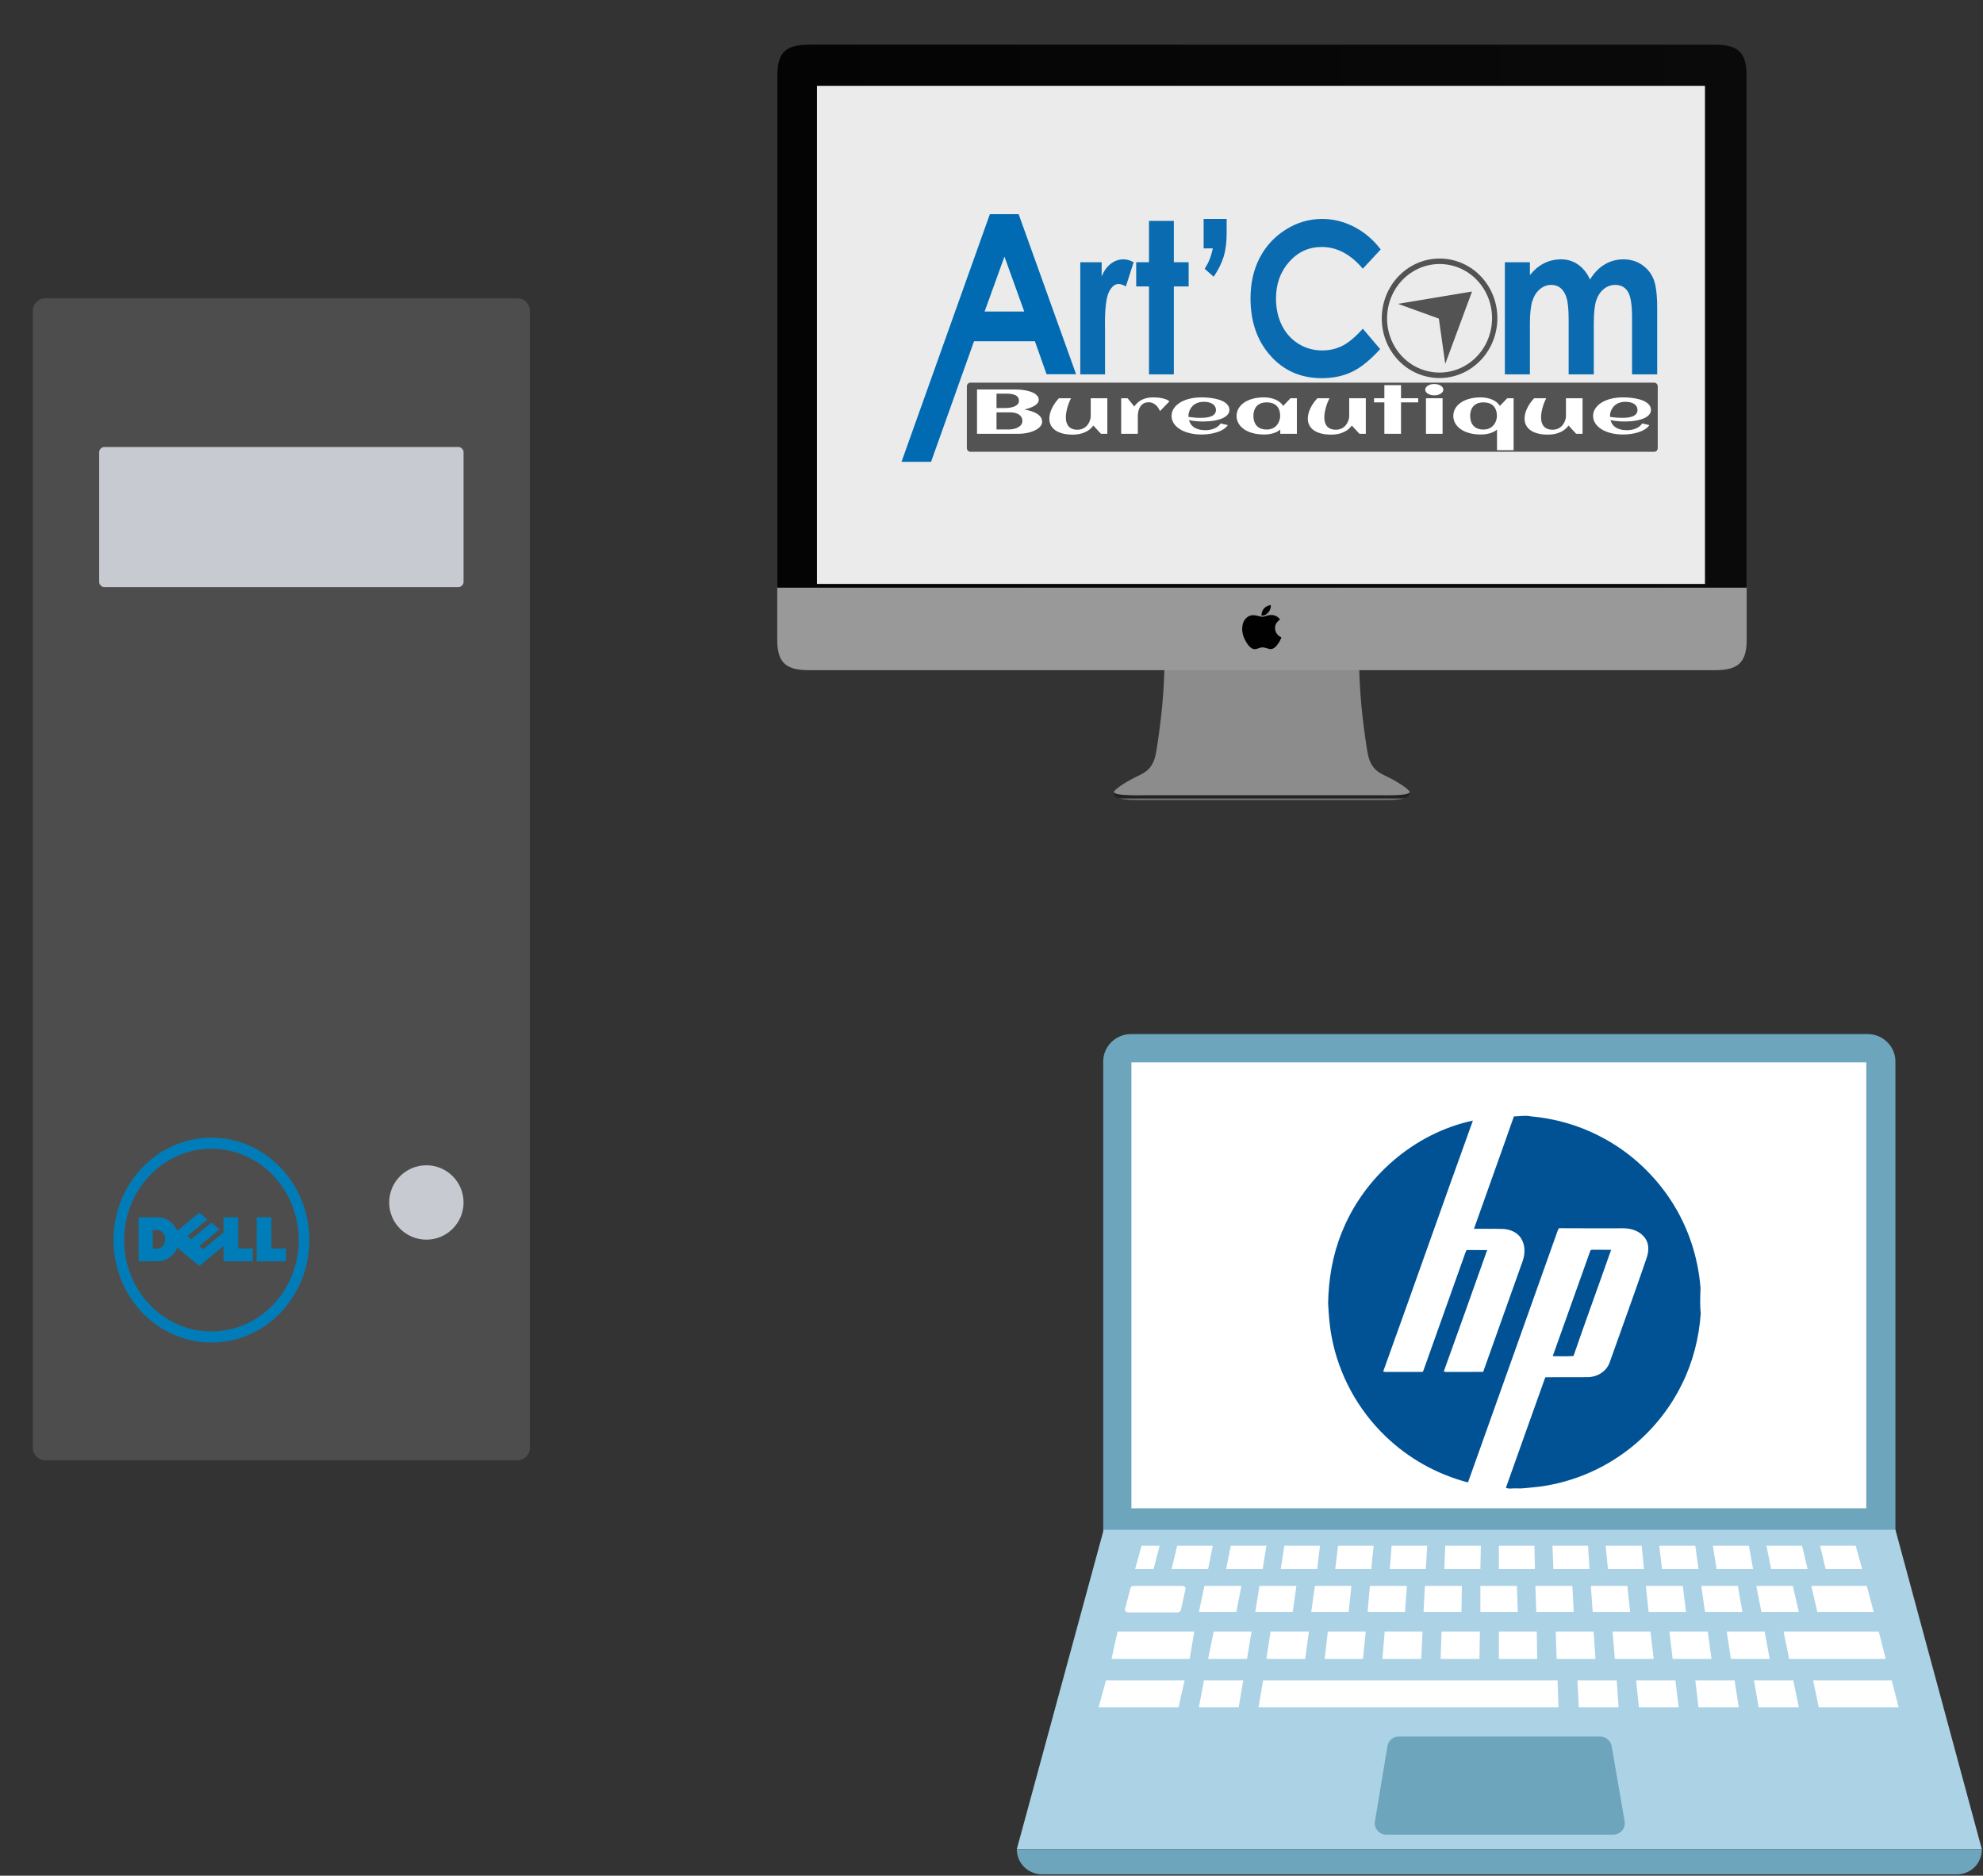 <?xml version="1.0" encoding="UTF-8" standalone="no"?><!DOCTYPE svg PUBLIC "-//W3C//DTD SVG 1.1//EN" "http://www.w3.org/Graphics/SVG/1.1/DTD/svg11.dtd"><svg width="100%" height="100%" viewBox="0 0 240 227" version="1.1" xmlns="http://www.w3.org/2000/svg" xmlns:xlink="http://www.w3.org/1999/xlink" xml:space="preserve" xmlns:serif="http://www.serif.com/" style="fill-rule:evenodd;clip-rule:evenodd;stroke-linejoin:round;stroke-miterlimit:2;"><rect x="0" y="0" width="240" height="227" fill="#333333" stroke="none"/><g><path d="M133.521,195.245l95.88,0l-0,-66.782c-0,-1.823 -1.51,-3.315 -3.356,-3.315l-89.167,0c-1.846,0 -3.357,1.492 -3.357,3.315l-0,66.782Z" style="fill:#6ca5bc;fill-rule:nonzero;"/></g><rect x="136.933" y="128.573" width="88.943" height="53.968" style="fill:#fff;"/><path d="M229.401,185.137l-95.824,0l-10.516,38.667l116.8,0l-10.46,-38.667Z" style="fill:#acd2e5;fill-rule:nonzero;"/><path d="M137.213,191.932l5.874,-0c0.224,-0 0.448,0.165 0.392,0.387l-0.56,2.54c-0.055,0.166 -0.224,0.277 -0.391,0.277l-5.986,-0c-0.223,-0 -0.447,-0.221 -0.391,-0.387l0.671,-2.541c-0,-0.166 0.168,-0.276 0.391,-0.276Z" style="fill:#fff;fill-rule:nonzero;"/><path d="M145.772,191.932l4.476,-0l-0.615,3.148l-4.532,0l0.671,-3.148Z" style="fill:#fff;fill-rule:nonzero;"/><path d="M152.429,191.932l4.475,-0l-0.447,3.148l-4.531,0l0.503,-3.148Z" style="fill:#fff;fill-rule:nonzero;"/><path d="M159.142,191.932l4.419,-0l-0.335,3.148l-4.532,0l0.448,-3.148Z" style="fill:#fff;fill-rule:nonzero;"/><path d="M165.799,191.932l4.475,-0l-0.224,3.148l-4.531,0l0.28,-3.148Z" style="fill:#fff;fill-rule:nonzero;"/><path d="M172.455,191.932l4.475,-0l-0.056,3.148l-4.586,0l0.167,-3.148Z" style="fill:#fff;fill-rule:nonzero;"/><path d="M225.933,191.932l-6.712,-0l0.726,3.148l6.825,0l-0.839,-3.148Z" style="fill:#fff;fill-rule:nonzero;"/><path d="M216.983,191.932l-4.419,-0l0.615,3.148l4.531,0l-0.727,-3.148Z" style="fill:#fff;fill-rule:nonzero;"/><path d="M210.326,191.932l-4.419,-0l0.447,3.148l4.532,0l-0.56,-3.148Z" style="fill:#fff;fill-rule:nonzero;"/><path d="M203.669,191.932l-4.475,-0l0.335,3.148l4.532,0l-0.392,-3.148Z" style="fill:#fff;fill-rule:nonzero;"/><path d="M196.956,191.932l-4.418,-0l0.223,3.148l4.531,0l-0.336,-3.148Z" style="fill:#fff;fill-rule:nonzero;"/><path d="M190.3,191.932l-4.475,-0l0.112,3.148l4.531,0l-0.168,-3.148Z" style="fill:#fff;fill-rule:nonzero;"/><path d="M179.168,191.932l4.419,-0l0.112,3.148l-4.531,0l-0,-3.148Z" style="fill:#fff;fill-rule:nonzero;"/><path d="M135.256,197.456l9.285,-0.001l-0.558,3.315l-9.455,-0l0.728,-3.315Z" style="fill:#fff;fill-rule:nonzero;"/><path d="M227.387,197.456l-11.523,-0.001l0.672,3.315l11.691,-0l-0.84,-3.315Z" style="fill:#fff;fill-rule:nonzero;"/><path d="M213.571,197.456l-4.587,-0.001l0.503,3.315l4.699,-0l-0.615,-3.315Z" style="fill:#fff;fill-rule:nonzero;"/><path d="M206.69,197.456l-4.643,-0.001l0.392,3.315l4.698,-0l-0.447,-3.315Z" style="fill:#fff;fill-rule:nonzero;"/><path d="M199.754,197.456l-4.587,-0.001l0.279,3.315l4.699,-0l-0.391,-3.315Z" style="fill:#fff;fill-rule:nonzero;"/><path d="M192.873,197.456l-4.587,-0.001l0.112,3.315l4.698,-0l-0.223,-3.315Z" style="fill:#fff;fill-rule:nonzero;"/><path d="M133.857,203.366l9.51,-0l-0.727,3.259l-9.678,0l0.895,-3.259Z" style="fill:#fff;fill-rule:nonzero;"/><path d="M145.717,203.366l4.754,-0l-0.559,3.259l-4.811,0l0.616,-3.259Z" style="fill:#fff;fill-rule:nonzero;"/><path d="M152.876,203.366l35.634,-0l0.111,3.259l-36.303,0l0.558,-3.259Z" style="fill:#fff;fill-rule:nonzero;"/><path d="M190.915,203.366l4.755,-0l0.224,3.259l-4.811,0l-0.168,-3.259Z" style="fill:#fff;fill-rule:nonzero;"/><path d="M198.02,203.366l4.754,-0l0.392,3.259l-4.811,0l-0.335,-3.259Z" style="fill:#fff;fill-rule:nonzero;"/><path d="M205.18,203.366l4.755,-0l0.503,3.259l-4.867,0l-0.391,-3.259Z" style="fill:#fff;fill-rule:nonzero;"/><path d="M212.284,203.366l4.755,-0l0.671,3.259l-4.867,0l-0.559,-3.259Z" style="fill:#fff;fill-rule:nonzero;"/><path d="M219.444,203.366l9.509,-0l0.84,3.259l-9.678,0l-0.671,-3.259Z" style="fill:#fff;fill-rule:nonzero;"/><path d="M185.993,197.456l-4.587,-0.001l-0,3.315l4.642,-0l-0.055,-3.315Z" style="fill:#fff;fill-rule:nonzero;"/><path d="M179.112,197.456l-4.643,-0.001l-0.112,3.315l4.7,-0l0.055,-3.315Z" style="fill:#fff;fill-rule:nonzero;"/><path d="M172.175,197.456l-4.586,-0.001l-0.281,3.315l4.699,-0l0.168,-3.315Z" style="fill:#fff;fill-rule:nonzero;"/><path d="M165.296,197.456l-4.588,-0.001l-0.392,3.315l4.643,-0l0.337,-3.315Z" style="fill:#fff;fill-rule:nonzero;"/><path d="M158.414,197.456l-4.642,-0.001l-0.504,3.315l4.698,-0l0.448,-3.315Z" style="fill:#fff;fill-rule:nonzero;"/><path d="M151.478,197.456l-4.587,-0.001l-0.671,3.315l4.699,-0l0.559,-3.315Z" style="fill:#fff;fill-rule:nonzero;"/><path d="M137.382,189.887l0.783,-2.816l2.181,0l-0.728,2.816l-2.236,0Z" style="fill:#fff;fill-rule:nonzero;"/><path d="M142.472,187.071l4.307,0l-0.559,2.816l-4.42,0l0.672,-2.816Z" style="fill:#fff;fill-rule:nonzero;"/><path d="M148.961,187.071l4.307,0l-0.447,2.816l-4.42,0l0.56,-2.816Z" style="fill:#fff;fill-rule:nonzero;"/><path d="M155.45,187.071l4.307,0l-0.335,2.816l-4.42,0l0.448,-2.816Z" style="fill:#fff;fill-rule:nonzero;"/><path d="M161.939,187.071l4.307,0l-0.28,2.816l-4.363,0l0.336,-2.816Z" style="fill:#fff;fill-rule:nonzero;"/><path d="M168.428,187.071l4.307,0l-0.168,2.816l-4.363,0l0.224,-2.816Z" style="fill:#fff;fill-rule:nonzero;"/><path d="M174.916,187.071l4.308,0l-0.056,2.816l-4.363,0l0.112,-2.816Z" style="fill:#fff;fill-rule:nonzero;"/><path d="M181.406,187.071l4.307,0l0.056,2.816l-4.363,0l-0,-2.816Z" style="fill:#fff;fill-rule:nonzero;"/><path d="M187.895,187.071l4.307,0l0.168,2.816l-4.364,0l-0.111,-2.816Z" style="fill:#fff;fill-rule:nonzero;"/><path d="M194.327,187.071l4.363,0l0.281,2.816l-4.364,0l-0.28,-2.816Z" style="fill:#fff;fill-rule:nonzero;"/><path d="M200.816,187.071l4.364,0l0.391,2.816l-4.419,0l-0.336,-2.816Z" style="fill:#fff;fill-rule:nonzero;"/><path d="M207.305,187.071l4.364,0l0.503,2.816l-4.419,0l-0.448,-2.816Z" style="fill:#fff;fill-rule:nonzero;"/><path d="M213.794,187.071l4.307,0l0.672,2.816l-4.419,0l-0.56,-2.816Z" style="fill:#fff;fill-rule:nonzero;"/><path d="M220.283,187.071l4.308,0l0.783,2.816l-4.42,0l-0.671,-2.816Z" style="fill:#fff;fill-rule:nonzero;"/><path d="M236.841,226.842l-110.704,0c-1.678,0 -3.076,-1.325 -3.076,-3.038l116.8,0c0,1.713 -1.341,3.038 -3.02,3.038Z" style="fill:#6ca5bc;fill-rule:nonzero;"/><path d="M195.055,211.32c-0.112,-0.662 -0.728,-1.159 -1.399,-1.159l-24.334,-0c-0.726,-0 -1.286,0.497 -1.398,1.159l-1.51,9.06c-0.168,0.883 0.503,1.657 1.398,1.657l27.411,-0c0.895,-0 1.566,-0.774 1.398,-1.657l-1.566,-9.06Z" style="fill:#6ca5bc;fill-rule:nonzero;"/><path d="M136.162,96.037c-0.131,-0.011 -0.867,0.487 -0.976,0.471c0.392,0.206 1.157,0.314 2.633,0.29l29.791,0c1.476,0.024 2.241,-0.084 2.634,-0.29c-0.109,0.016 -0.845,-0.482 -0.976,-0.471c-0.21,0.017 -1.968,0.316 -2.036,0.317l-15.331,-0.231l0.393,0.326l-14.097,-0.095c-0.067,-0.001 -1.826,-0.3 -2.035,-0.317Z" style="fill:url(#_Linear1);fill-rule:nonzero;"/><path d="M153.118,95.166l-18.305,0.672c-0.023,0.279 0.057,0.505 0.373,0.67c0.109,0.016 0.209,0.035 0.34,0.045c0.21,0.018 0.448,0.028 0.721,0.028l32.937,-0c0.272,-0 0.51,-0.01 0.72,-0.028c0.131,-0.01 0.231,-0.029 0.34,-0.045c0.316,-0.165 0.396,-0.391 0.374,-0.67l-17.585,-0.373l0.085,-0.299Z" style="fill:#222126;fill-rule:nonzero;"/><path d="M152.715,78.73l-11.803,0.346c0.093,3.259 -0.243,6.928 -0.722,10.254c-0.102,0.706 -0.2,1.475 -0.374,2.223c-0.229,0.857 -0.596,1.399 -1.115,1.8c-0.436,0.331 -0.999,0.551 -1.519,0.825c-0.77,0.398 -1.403,0.798 -1.821,1.114c-0.176,0.135 -0.371,0.288 -0.519,0.477c-0.021,0.03 -0.029,0.059 -0.029,0.084c0,0.102 0.154,0.162 0.288,0.21c0.434,0.132 1.246,0.177 2.221,0.185c0.526,0.004 1.163,-0.008 1.743,-0.004l27.3,0c0.581,-0.004 1.217,0.008 1.743,0.004c0.975,-0.008 1.787,-0.053 2.221,-0.185c0.134,-0.048 0.287,-0.108 0.288,-0.21c-0,-0.025 -0.008,-0.054 -0.029,-0.084c-0.147,-0.189 -0.342,-0.342 -0.519,-0.477c-0.419,-0.316 -1.05,-0.716 -1.821,-1.114c-0.521,-0.274 -1.083,-0.494 -1.518,-0.825c-0.521,-0.401 -0.888,-0.943 -1.116,-1.8c-0.174,-0.748 -0.273,-1.517 -0.374,-2.223c-0.479,-3.326 -0.814,-6.995 -0.721,-10.254l-11.804,-0.346Z" style="fill:#8c8c8c;fill-rule:nonzero;"/><path d="M94.068,70.984l0,6.461c0,2.883 1.183,3.663 3.889,3.663l109.552,-0c2.706,-0 3.888,-0.78 3.888,-3.663l0,-6.461l-117.329,0Z" style="fill:#999;fill-rule:nonzero;"/><path d="M97.973,5.411c-2.705,-0 -3.887,0.779 -3.887,3.663l0,62.047l117.293,0l0,-62.047c0,-2.884 -1.182,-3.663 -3.887,-3.663l-109.519,-0Z" style="fill:url(#_Linear2);fill-rule:nonzero;"/><path d="M152.767,74.645c0.099,-0 0.262,-0.036 0.488,-0.11c0.227,-0.072 0.422,-0.109 0.589,-0.109c0.272,-0 0.515,0.069 0.728,0.207c0.119,0.079 0.238,0.187 0.356,0.322c-0.178,0.142 -0.307,0.269 -0.39,0.379c-0.148,0.2 -0.222,0.422 -0.222,0.665c-0,0.264 0.078,0.504 0.236,0.717c0.157,0.213 0.337,0.348 0.538,0.404c-0.084,0.256 -0.223,0.525 -0.418,0.805c-0.296,0.42 -0.588,0.63 -0.878,0.63c-0.115,-0 -0.274,-0.035 -0.477,-0.104c-0.203,-0.069 -0.375,-0.103 -0.514,-0.103c-0.14,-0 -0.302,0.036 -0.487,0.108c-0.185,0.072 -0.335,0.108 -0.451,0.108c-0.348,-0 -0.689,-0.278 -1.023,-0.834c-0.335,-0.549 -0.502,-1.087 -0.502,-1.616c-0,-0.49 0.127,-0.89 0.384,-1.2c0.256,-0.309 0.579,-0.463 0.969,-0.463c0.166,-0 0.367,0.032 0.603,0.097c0.236,0.065 0.393,0.097 0.471,0.097Zm1.04,-1.294c0,0.134 -0.033,0.28 -0.1,0.439c-0.066,0.159 -0.171,0.306 -0.315,0.442c-0.125,0.114 -0.248,0.192 -0.369,0.231c-0.078,0.024 -0.195,0.041 -0.353,0.054c0.005,-0.318 0.092,-0.592 0.264,-0.824c0.172,-0.232 0.456,-0.391 0.853,-0.476c0.009,0.027 0.015,0.051 0.017,0.072c0.002,0.021 0.003,0.041 0.003,0.062Z" style="fill:#010101;fill-rule:nonzero;"/><path d="M62.628,176.727l-57.15,-0c-0.825,-0 -1.5,-0.675 -1.5,-1.5l-0,-137.625c-0,-0.825 0.675,-1.5 1.5,-1.5l57.15,-0c0.825,-0 1.5,0.675 1.5,1.5l-0,137.625c-0,0.825 -0.675,1.5 -1.5,1.5Z" style="fill:#4d4d4d;fill-rule:nonzero;"/><path d="M55.503,71.052l-42.9,-0c-0.3,-0 -0.6,-0.3 -0.6,-0.6l-0,-15.75c-0,-0.3 0.3,-0.6 0.6,-0.6l42.9,-0c0.3,-0 0.6,0.3 0.6,0.6l-0,15.75c-0,0.3 -0.3,0.6 -0.6,0.6Z" style="fill:#c8cad1;fill-rule:nonzero;"/><circle cx="51.603" cy="145.527" r="4.5" style="fill:#c8cad1;"/><g id="g3460"><path id="path3462" d="M25.588,139.023c-2.916,0 -5.558,1.239 -7.47,3.242c-1.914,1.998 -3.096,4.764 -3.096,7.818c-0,3.052 1.182,5.815 3.096,7.814c1.912,2 4.554,3.241 7.47,3.241c2.919,-0 5.562,-1.241 7.471,-3.241c1.913,-1.999 3.092,-4.762 3.092,-7.814c0,-3.054 -1.179,-5.82 -3.092,-7.818c-1.909,-2.003 -4.552,-3.242 -7.471,-3.242m0,-1.339c6.543,-0 11.847,5.551 11.847,12.399c0,6.845 -5.304,12.396 -11.847,12.396c-6.541,-0 -11.847,-5.551 -11.847,-12.396c-0,-6.848 5.306,-12.399 11.847,-12.399" style="fill:#007db8;fill-rule:nonzero;"/></g><g id="g3464"><path id="path3466" d="M19.985,149.982c0,-0.723 -0.457,-1.133 -1.106,-1.133l-0.397,0l0,2.267l0.386,-0c0.603,-0 1.117,-0.343 1.117,-1.134m7.061,0.816l-2.924,2.409l-2.673,-2.202c-0.385,0.969 -1.317,1.643 -2.39,1.643l-2.288,-0l0,-5.332l2.288,0c1.199,0 2.063,0.798 2.389,1.648l2.674,-2.2l0.99,0.816l-2.45,2.015l0.471,0.386l2.449,-2.015l0.992,0.814l-2.45,2.018l0.47,0.386l2.452,-2.018l0,-1.85l1.778,0l-0,3.776l1.773,-0l-0,1.563l-3.551,-0l0,-1.857Zm5.802,0.294l1.773,0l-0,1.563l-3.552,-0l-0,-5.339l1.779,0l0,3.776Z" style="fill:#007db8;fill-rule:nonzero;"/></g><path d="M183.225,135.112c0.67,-0.004 1.337,-0.155 2.001,-0.014c2.942,0.261 5.843,1.069 8.459,2.447c3.386,1.734 6.298,4.369 8.411,7.528c2.155,3.213 3.431,6.997 3.719,10.853c-0.047,1.021 -0.077,2.047 0.022,3.065c-0.211,2.932 -0.944,5.839 -2.253,8.479c-1.492,3.067 -3.701,5.782 -6.391,7.879c-3.352,2.628 -7.465,4.272 -11.708,4.662c-0.647,0.046 -1.293,0.165 -1.943,0.115c-0.43,-0.028 -0.871,0.11 -1.284,-0.067c1.584,-4.458 3.167,-8.918 4.766,-13.372c1.74,-0.032 3.482,0.011 5.222,-0.02c1.111,-0.039 2.208,-0.715 2.573,-1.795c1.472,-4.143 2.981,-8.276 4.406,-12.437c0.234,-0.628 0.363,-1.329 0.177,-1.986c-0.251,-0.835 -1.015,-1.425 -1.835,-1.646c-0.712,-0.221 -1.464,-0.14 -2.197,-0.153c-2.233,-0.006 -4.467,0.012 -6.699,-0.01c-0.036,0.075 -0.11,0.222 -0.146,0.296c-3.616,10.158 -7.227,20.319 -10.857,30.472c-3.73,-0.968 -7.205,-2.906 -9.976,-5.584c-3.338,-3.194 -5.655,-7.442 -6.512,-11.982c-0.269,-1.364 -0.366,-2.752 -0.441,-4.136c0.06,-2.883 0.533,-5.778 1.619,-8.46c2.649,-6.771 8.779,-12.103 15.904,-13.628c-3.648,10.114 -7.21,20.258 -10.857,30.372c0.233,0.071 0.477,0.044 0.716,0.047c1.329,-0.007 2.659,0.002 3.988,-0.003c0.182,-0.001 0.162,-0.253 0.238,-0.369c1.601,-4.521 3.222,-9.036 4.828,-13.555c0.097,-0.28 0.187,-0.563 0.315,-0.829c0.833,0.014 1.666,-0.004 2.499,0.009c-1.746,4.898 -3.478,9.803 -5.25,14.693c0.185,0.074 0.387,0.051 0.581,0.054c1.396,-0.012 2.791,0.009 4.187,-0.009c1.577,-4.451 3.173,-8.894 4.755,-13.342c0.337,-0.91 0.366,-1.986 -0.171,-2.825c-0.469,-0.743 -1.359,-1.098 -2.208,-1.132c-1.162,-0.035 -2.326,0.002 -3.489,-0.018c1.599,-4.537 3.245,-9.057 4.831,-13.599Z" style="fill:#015294;fill-rule:nonzero;"/><path d="M192.485,151.339c0.139,-0.157 0.386,-0.062 0.571,-0.089c0.645,0.012 1.29,-0.005 1.935,0.009c-1.502,4.289 -3.075,8.553 -4.553,12.851c-0.836,0.059 -1.677,0.023 -2.514,0.018c1.525,-4.26 3.036,-8.528 4.561,-12.789Z" style="fill:#015294;fill-rule:nonzero;"/><rect x="98.875" y="10.388" width="107.476" height="60.282" style="fill:#ebebeb;"/><g><g id="_---rt-C--m" serif:id="   rt’C  m"><path d="M182.133,31.735l3.03,-0l0,1.558c0.516,-0.64 1.09,-1.116 1.72,-1.434c0.629,-0.316 1.319,-0.473 2.062,-0.473c0.751,0 1.43,0.206 2.035,0.623c0.605,0.417 1.09,1.022 1.459,1.821c0.479,-0.799 1.068,-1.404 1.763,-1.821c0.698,-0.417 1.459,-0.623 2.285,-0.623c0.855,0 1.606,0.225 2.256,0.673c0.648,0.45 1.115,1.036 1.398,1.759c0.285,0.724 0.427,1.899 0.427,3.529l-0,7.958l-3.043,-0l0,-6.884c0,-1.54 -0.169,-2.581 -0.507,-3.126c-0.339,-0.542 -0.849,-0.817 -1.526,-0.817c-0.516,0 -0.98,0.167 -1.389,0.5c-0.409,0.332 -0.712,0.792 -0.912,1.378c-0.198,0.587 -0.298,1.528 -0.298,2.824l0,6.125l-3.042,-0l-0,-6.573c-0,-1.213 -0.079,-2.093 -0.238,-2.638c-0.158,-0.545 -0.396,-0.949 -0.712,-1.215c-0.317,-0.267 -0.699,-0.401 -1.149,-0.401c-0.504,0 -0.958,0.169 -1.367,0.506c-0.411,0.338 -0.716,0.809 -0.918,1.416c-0.203,0.607 -0.304,1.562 -0.304,2.869l0,6.036l-3.03,-0l-0,-13.57Z" style="fill:#0a6bb0;fill-rule:nonzero;"/><path d="M167.105,30.189l-2.167,2.332c-1.474,-1.754 -3.134,-2.631 -4.975,-2.631c-1.556,-0 -2.867,0.598 -3.932,1.795c-1.065,1.197 -1.598,2.673 -1.598,4.428c0,1.222 0.236,2.308 0.708,3.255c0.471,0.947 1.138,1.693 2.001,2.231c0.862,0.543 1.822,0.812 2.875,0.812c0.9,-0 1.721,-0.188 2.467,-0.568c0.745,-0.378 1.562,-1.065 2.454,-2.062l2.101,2.469c-1.201,1.321 -2.336,2.237 -3.406,2.749c-1.069,0.512 -2.289,0.768 -3.659,0.768c-2.529,-0 -4.599,-0.904 -6.209,-2.712c-1.612,-1.809 -2.417,-4.127 -2.417,-6.954c-0,-1.829 0.367,-3.456 1.1,-4.878c0.735,-1.422 1.783,-2.564 3.152,-3.429c1.368,-0.864 2.84,-1.298 4.417,-1.298c1.342,0 2.634,0.32 3.876,0.962c1.243,0.64 2.312,1.55 3.212,2.731Z" style="fill:#0a6bb0;fill-rule:nonzero;"/><path d="M145.674,26.496l2.787,0l-0,1.722c-0,1.098 -0.12,2.041 -0.359,2.832c-0.242,0.79 -0.644,1.603 -1.212,2.443l-1.084,-0.959c0.273,-0.45 0.475,-0.838 0.603,-1.167c0.128,-0.328 0.256,-0.763 0.382,-1.304l-1.117,-0l0,-3.567Z" style="fill:#0a6bb0;fill-rule:nonzero;"/><path d="M139.061,26.733l3.007,0l0,5.002l1.792,-0l-0,2.931l-1.792,-0l0,10.639l-3.007,-0l-0,-10.639l-1.548,-0l-0,-2.931l1.548,-0l-0,-5.002Z" style="fill:#0a6bb0;fill-rule:nonzero;"/><path d="M130.745,31.735l2.588,-0l0,1.709c0.281,-0.673 0.652,-1.185 1.117,-1.534c0.464,-0.351 0.972,-0.524 1.525,-0.524c0.393,0 0.801,0.116 1.228,0.349l-0.939,2.931c-0.355,-0.198 -0.646,-0.299 -0.875,-0.299c-0.464,-0 -0.856,0.324 -1.177,0.972c-0.321,0.65 -0.48,1.922 -0.48,3.816l0.01,0.661l-0,5.489l-2.997,-0l-0,-13.57Z" style="fill:#0a6bb0;fill-rule:nonzero;"/><path d="M119.801,25.922l3.486,0l6.95,19.364l-3.573,0l-1.412,-3.988l-7.367,0l-5.201,14.596l-3.576,-0l10.693,-29.972Zm1.769,5.134l-2.407,6.648l4.801,0l-2.394,-6.648Z" style="fill:#006bb3;fill-rule:nonzero;"/></g><path id="Rectangle-arrondi-2" serif:id="Rectangle arrondi 2" d="M200.635,46.758c-0,-0.25 -0.196,-0.45 -0.436,-0.45l-82.745,-0c-0.242,-0 -0.436,0.2 -0.436,0.45l0,7.47c0,0.247 0.194,0.45 0.436,0.45l82.745,-0c0.24,-0 0.436,-0.203 0.436,-0.45l-0,-7.47Z" style="fill:#535353;"/><g id="bureautique"><path d="M126.127,51.043c0,0.151 -0.039,0.291 -0.119,0.423c-0.079,0.132 -0.188,0.252 -0.327,0.359c-0.138,0.107 -0.301,0.205 -0.485,0.289c-0.183,0.085 -0.382,0.155 -0.594,0.213c-0.213,0.058 -0.432,0.099 -0.657,0.128c-0.225,0.029 -0.448,0.043 -0.666,0.043l-5.033,0l0,-5.363l4.599,0c0.202,0 0.415,0.009 0.636,0.027c0.223,0.019 0.44,0.048 0.652,0.087c0.211,0.041 0.413,0.093 0.605,0.157c0.194,0.066 0.361,0.144 0.506,0.237c0.144,0.093 0.26,0.2 0.344,0.322c0.087,0.122 0.128,0.26 0.128,0.417c0,0.149 -0.047,0.285 -0.142,0.407c-0.095,0.122 -0.223,0.229 -0.384,0.326c-0.161,0.095 -0.345,0.18 -0.553,0.252c-0.207,0.074 -0.425,0.138 -0.657,0.192c0.289,0.049 0.564,0.115 0.824,0.198c0.26,0.082 0.487,0.182 0.683,0.301c0.196,0.12 0.353,0.26 0.467,0.423c0.115,0.163 0.173,0.349 0.173,0.562Zm-2.805,-2.531c0,-0.301 -0.128,-0.524 -0.384,-0.662c-0.256,-0.139 -0.619,-0.209 -1.09,-0.209l-1.242,0l-0,1.74l1.04,0c0.213,0 0.421,-0.016 0.623,-0.051c0.203,-0.033 0.382,-0.085 0.539,-0.155c0.157,-0.072 0.281,-0.161 0.374,-0.271c0.092,-0.109 0.14,-0.239 0.14,-0.392Zm0.415,2.436c-0,-0.145 -0.029,-0.283 -0.089,-0.411c-0.06,-0.128 -0.151,-0.239 -0.272,-0.332c-0.124,-0.093 -0.277,-0.165 -0.461,-0.219c-0.185,-0.054 -0.402,-0.081 -0.652,-0.081l-1.657,0l-0,2.071l1.451,-0c0.241,-0 0.464,-0.025 0.67,-0.074c0.207,-0.05 0.384,-0.118 0.535,-0.209c0.151,-0.089 0.269,-0.196 0.351,-0.324c0.083,-0.126 0.124,-0.266 0.124,-0.421Z" style="fill:#fff;fill-rule:nonzero;"/><path d="M127.001,50.659c-0,-0.198 0.026,-0.4 0.08,-0.611c0.052,-0.213 0.13,-0.423 0.231,-0.634c0.101,-0.21 0.223,-0.419 0.366,-0.625c0.142,-0.207 0.303,-0.405 0.481,-0.593l1.467,0c-0.097,0.186 -0.186,0.38 -0.264,0.583c-0.076,0.202 -0.142,0.406 -0.196,0.606c-0.054,0.205 -0.095,0.403 -0.124,0.595c-0.031,0.194 -0.045,0.373 -0.045,0.541c-0,0.097 0.008,0.2 0.02,0.309c0.015,0.112 0.039,0.223 0.075,0.333c0.037,0.111 0.086,0.216 0.152,0.318c0.064,0.103 0.149,0.193 0.252,0.27c0.103,0.078 0.229,0.14 0.378,0.186c0.149,0.047 0.324,0.07 0.526,0.07c0.198,-0 0.376,-0.029 0.531,-0.085c0.157,-0.056 0.295,-0.128 0.413,-0.219c0.119,-0.09 0.22,-0.194 0.303,-0.311c0.085,-0.116 0.153,-0.236 0.206,-0.359c0.052,-0.124 0.093,-0.244 0.118,-0.362c0.027,-0.117 0.039,-0.225 0.039,-0.318l0,-2.157l2.009,0l-0,4.302l-0.772,0l-0.921,-1.001c-0.116,0.165 -0.256,0.316 -0.421,0.452c-0.163,0.134 -0.351,0.25 -0.561,0.347c-0.209,0.099 -0.442,0.171 -0.698,0.225c-0.256,0.051 -0.533,0.078 -0.828,0.078c-0.477,0 -0.89,-0.049 -1.242,-0.146c-0.353,-0.097 -0.646,-0.229 -0.88,-0.401c-0.233,-0.171 -0.408,-0.378 -0.524,-0.613c-0.114,-0.237 -0.171,-0.497 -0.171,-0.78Z" style="fill:#fff;fill-rule:nonzero;"/><path d="M141.529,48.576l-1.129,1.173c-0.047,-0.099 -0.109,-0.211 -0.183,-0.335c-0.077,-0.124 -0.17,-0.239 -0.279,-0.349c-0.112,-0.107 -0.244,-0.198 -0.398,-0.27c-0.155,-0.074 -0.333,-0.111 -0.535,-0.111c-0.188,-0 -0.349,0.03 -0.485,0.088c-0.136,0.06 -0.254,0.139 -0.347,0.234c-0.097,0.097 -0.173,0.204 -0.235,0.324c-0.062,0.121 -0.11,0.243 -0.143,0.365c-0.035,0.124 -0.057,0.241 -0.068,0.353c-0.012,0.114 -0.018,0.213 -0.018,0.293l-0,2.157l-2.015,0l0,-4.302l0.772,0l0.815,1.002c0.112,-0.161 0.238,-0.31 0.38,-0.444c0.143,-0.137 0.308,-0.252 0.493,-0.351c0.186,-0.097 0.397,-0.173 0.634,-0.229c0.236,-0.056 0.502,-0.083 0.799,-0.083c0.155,0 0.326,0.008 0.516,0.025c0.192,0.017 0.378,0.043 0.559,0.083c0.182,0.039 0.351,0.088 0.506,0.15c0.153,0.062 0.275,0.138 0.361,0.227Z" style="fill:#fff;fill-rule:nonzero;"/><path d="M143.841,50.457c0.246,0.035 0.492,0.062 0.737,0.082c0.246,0.019 0.494,0.029 0.743,0.029c0.262,0 0.504,-0.014 0.729,-0.045c0.223,-0.031 0.417,-0.085 0.582,-0.157c0.165,-0.072 0.293,-0.171 0.388,-0.293c0.097,-0.12 0.145,-0.273 0.145,-0.454c-0,-0.147 -0.033,-0.281 -0.097,-0.403c-0.062,-0.122 -0.157,-0.225 -0.281,-0.312c-0.126,-0.088 -0.279,-0.154 -0.46,-0.204c-0.184,-0.047 -0.395,-0.072 -0.638,-0.072c-0.225,-0 -0.427,0.027 -0.607,0.078c-0.182,0.052 -0.341,0.122 -0.477,0.211c-0.136,0.089 -0.254,0.192 -0.351,0.307c-0.097,0.116 -0.177,0.238 -0.239,0.366c-0.064,0.126 -0.11,0.254 -0.136,0.384c-0.029,0.128 -0.044,0.249 -0.044,0.365l0,0.058c0,0.02 0.002,0.039 0.006,0.06Zm4.952,-0.849c0,0.176 -0.047,0.333 -0.138,0.471c-0.091,0.138 -0.215,0.26 -0.372,0.363c-0.157,0.103 -0.336,0.192 -0.542,0.264c-0.207,0.073 -0.426,0.133 -0.661,0.178c-0.233,0.045 -0.473,0.078 -0.72,0.099c-0.248,0.019 -0.49,0.029 -0.723,0.029c-0.297,-0 -0.59,-0.012 -0.881,-0.039c-0.289,-0.027 -0.574,-0.068 -0.855,-0.126c0.044,0.165 0.114,0.32 0.209,0.468c0.095,0.149 0.221,0.277 0.38,0.388c0.158,0.11 0.352,0.199 0.584,0.263c0.233,0.064 0.507,0.097 0.825,0.097c0.209,-0 0.409,-0.021 0.599,-0.06c0.19,-0.039 0.365,-0.095 0.522,-0.168c0.159,-0.072 0.299,-0.158 0.419,-0.257c0.122,-0.1 0.221,-0.209 0.295,-0.331l0.867,0.2c-0.13,0.197 -0.309,0.366 -0.536,0.51c-0.227,0.143 -0.486,0.26 -0.772,0.353c-0.289,0.093 -0.593,0.161 -0.917,0.207c-0.322,0.045 -0.642,0.068 -0.96,0.068c-0.522,-0 -1.005,-0.056 -1.449,-0.167c-0.444,-0.11 -0.828,-0.265 -1.147,-0.463c-0.32,-0.2 -0.572,-0.435 -0.756,-0.712c-0.182,-0.274 -0.272,-0.578 -0.272,-0.904c-0,-0.328 0.09,-0.63 0.272,-0.906c0.184,-0.275 0.436,-0.514 0.756,-0.712c0.319,-0.198 0.703,-0.353 1.147,-0.463c0.444,-0.111 0.927,-0.167 1.449,-0.167c0.254,0 0.514,0.012 0.778,0.035c0.267,0.021 0.525,0.058 0.772,0.106c0.252,0.049 0.488,0.111 0.709,0.187c0.222,0.079 0.414,0.172 0.579,0.285c0.164,0.114 0.296,0.244 0.393,0.394c0.097,0.149 0.146,0.318 0.146,0.51Z" style="fill:#fff;fill-rule:nonzero;"/><path d="M156.958,52.498l-2.009,0l0,-0.514c-0.237,0.204 -0.524,0.355 -0.858,0.452c-0.335,0.099 -0.702,0.149 -1.103,0.149c-0.522,-0 -0.99,-0.06 -1.401,-0.176c-0.413,-0.117 -0.762,-0.276 -1.046,-0.479c-0.285,-0.202 -0.504,-0.439 -0.655,-0.714c-0.151,-0.272 -0.225,-0.565 -0.225,-0.877c0,-0.314 0.074,-0.607 0.225,-0.879c0.151,-0.275 0.37,-0.512 0.655,-0.715c0.284,-0.202 0.633,-0.361 1.046,-0.478c0.411,-0.116 0.879,-0.176 1.401,-0.176c0.267,0 0.519,0.027 0.758,0.077c0.24,0.047 0.46,0.119 0.661,0.208c0.2,0.091 0.375,0.2 0.528,0.328c0.153,0.128 0.272,0.271 0.359,0.427l0.892,-0.935l0.772,0l-0,4.302Zm-2.021,-2.159c0,-0.113 -0.008,-0.231 -0.025,-0.355c-0.018,-0.124 -0.049,-0.248 -0.093,-0.367c-0.043,-0.122 -0.105,-0.24 -0.181,-0.349c-0.079,-0.112 -0.176,-0.211 -0.298,-0.295c-0.121,-0.085 -0.266,-0.153 -0.437,-0.203c-0.169,-0.049 -0.368,-0.074 -0.592,-0.074c-0.227,-0 -0.424,0.025 -0.589,0.076c-0.167,0.052 -0.309,0.12 -0.429,0.205c-0.118,0.086 -0.217,0.183 -0.293,0.295c-0.079,0.111 -0.138,0.229 -0.182,0.351c-0.043,0.122 -0.074,0.243 -0.093,0.367c-0.016,0.122 -0.027,0.238 -0.027,0.349c0,0.107 0.011,0.225 0.027,0.349c0.019,0.124 0.05,0.248 0.093,0.369c0.044,0.122 0.103,0.238 0.182,0.351c0.076,0.112 0.175,0.209 0.293,0.295c0.12,0.085 0.262,0.153 0.429,0.205c0.165,0.051 0.362,0.076 0.589,0.076c0.204,0 0.388,-0.027 0.549,-0.08c0.161,-0.054 0.301,-0.124 0.421,-0.213c0.122,-0.091 0.223,-0.192 0.307,-0.307c0.083,-0.114 0.151,-0.232 0.2,-0.354c0.052,-0.121 0.091,-0.243 0.114,-0.363c0.025,-0.12 0.035,-0.231 0.035,-0.328Z" style="fill:#fff;fill-rule:nonzero;"/><path d="M158.283,50.659c-0,-0.198 0.026,-0.4 0.08,-0.611c0.054,-0.213 0.132,-0.423 0.233,-0.634c0.101,-0.21 0.221,-0.419 0.364,-0.625c0.144,-0.207 0.303,-0.405 0.483,-0.593l1.467,0c-0.099,0.186 -0.188,0.38 -0.264,0.583c-0.078,0.202 -0.142,0.406 -0.196,0.606c-0.054,0.205 -0.095,0.403 -0.126,0.595c-0.029,0.194 -0.043,0.373 -0.043,0.541c-0,0.097 0.006,0.2 0.02,0.309c0.013,0.112 0.04,0.223 0.075,0.333c0.035,0.111 0.086,0.216 0.15,0.318c0.066,0.103 0.151,0.193 0.252,0.27c0.105,0.078 0.229,0.14 0.378,0.186c0.148,0.047 0.324,0.07 0.526,0.07c0.198,-0 0.376,-0.029 0.533,-0.085c0.157,-0.056 0.293,-0.128 0.413,-0.219c0.119,-0.09 0.218,-0.194 0.303,-0.311c0.083,-0.116 0.151,-0.236 0.204,-0.359c0.054,-0.124 0.093,-0.244 0.12,-0.362c0.025,-0.117 0.039,-0.225 0.039,-0.318l0,-2.157l2.009,0l-0,4.302l-0.774,0l-0.921,-1.001c-0.115,0.165 -0.254,0.316 -0.419,0.452c-0.165,0.134 -0.351,0.25 -0.561,0.347c-0.211,0.099 -0.444,0.171 -0.698,0.225c-0.256,0.051 -0.533,0.078 -0.83,0.078c-0.475,0 -0.889,-0.049 -1.242,-0.146c-0.351,-0.097 -0.647,-0.229 -0.88,-0.401c-0.233,-0.171 -0.408,-0.378 -0.522,-0.613c-0.116,-0.237 -0.173,-0.497 -0.173,-0.78Z" style="fill:#fff;fill-rule:nonzero;"/><path d="M169.563,52.498l-2.015,0l0,-3.802l-1.248,-0l-0,-0.5l1.248,0l0,-1.583l2.015,0l0,1.583l2.079,0l-0,0.5l-2.079,-0l0,3.802Z" style="fill:#fff;fill-rule:nonzero;"/><path d="M174.686,47.156c-0,0.095 -0.029,0.186 -0.087,0.268c-0.058,0.085 -0.136,0.159 -0.235,0.221c-0.099,0.062 -0.215,0.112 -0.351,0.147c-0.134,0.035 -0.277,0.054 -0.427,0.054c-0.151,-0 -0.291,-0.019 -0.425,-0.054c-0.133,-0.035 -0.248,-0.085 -0.347,-0.147c-0.099,-0.062 -0.178,-0.136 -0.236,-0.221c-0.057,-0.082 -0.086,-0.173 -0.086,-0.268c-0,-0.093 0.029,-0.182 0.086,-0.266c0.058,-0.083 0.137,-0.155 0.236,-0.217c0.099,-0.062 0.214,-0.111 0.347,-0.149c0.134,-0.035 0.274,-0.051 0.425,-0.051c0.15,-0 0.293,0.016 0.427,0.051c0.136,0.038 0.252,0.087 0.351,0.149c0.099,0.062 0.177,0.134 0.235,0.217c0.058,0.084 0.087,0.173 0.087,0.266Zm-0.091,5.342l-2.012,0l-0,-4.297l2.012,-0l0,4.297Z" style="fill:#fff;fill-rule:nonzero;"/><path d="M183.191,54.484l-2.009,-0l0,-2.5c-0.239,0.204 -0.524,0.355 -0.861,0.452c-0.334,0.099 -0.701,0.149 -1.102,0.149c-0.522,-0 -0.991,-0.06 -1.401,-0.176c-0.413,-0.117 -0.762,-0.276 -1.047,-0.479c-0.285,-0.202 -0.503,-0.439 -0.652,-0.714c-0.151,-0.272 -0.227,-0.565 -0.227,-0.877c-0,-0.314 0.076,-0.607 0.227,-0.879c0.149,-0.275 0.367,-0.512 0.652,-0.715c0.285,-0.202 0.634,-0.361 1.047,-0.478c0.41,-0.116 0.879,-0.176 1.401,-0.176c0.267,0 0.518,0.027 0.758,0.077c0.241,0.047 0.46,0.119 0.66,0.208c0.201,0.091 0.376,0.2 0.529,0.328c0.152,0.128 0.272,0.271 0.359,0.427l0.892,-0.935l0.774,0l-0,6.288Zm-2.021,-4.145c-0,-0.113 -0.01,-0.231 -0.027,-0.355c-0.019,-0.124 -0.05,-0.248 -0.093,-0.367c-0.043,-0.122 -0.103,-0.24 -0.182,-0.349c-0.076,-0.112 -0.175,-0.211 -0.297,-0.295c-0.12,-0.085 -0.266,-0.153 -0.435,-0.203c-0.172,-0.049 -0.37,-0.074 -0.595,-0.074c-0.225,-0 -0.423,0.025 -0.588,0.076c-0.167,0.052 -0.31,0.12 -0.427,0.205c-0.12,0.086 -0.219,0.183 -0.295,0.295c-0.077,0.111 -0.139,0.229 -0.182,0.351c-0.043,0.122 -0.075,0.243 -0.091,0.367c-0.019,0.122 -0.027,0.238 -0.027,0.349c0,0.107 0.008,0.225 0.027,0.349c0.016,0.124 0.048,0.248 0.091,0.369c0.043,0.122 0.105,0.238 0.182,0.351c0.076,0.112 0.175,0.209 0.295,0.295c0.117,0.085 0.26,0.153 0.427,0.205c0.165,0.051 0.363,0.076 0.588,0.076c0.207,0 0.39,-0.027 0.549,-0.08c0.161,-0.054 0.302,-0.124 0.421,-0.213c0.122,-0.091 0.225,-0.192 0.308,-0.307c0.082,-0.114 0.151,-0.232 0.202,-0.354c0.052,-0.121 0.089,-0.243 0.112,-0.363c0.025,-0.12 0.037,-0.231 0.037,-0.328Z" style="fill:#fff;fill-rule:nonzero;"/><path d="M184.516,50.659c-0,-0.198 0.024,-0.4 0.078,-0.611c0.054,-0.213 0.132,-0.423 0.233,-0.634c0.101,-0.21 0.223,-0.419 0.366,-0.625c0.142,-0.207 0.303,-0.405 0.48,-0.593l1.468,0c-0.099,0.186 -0.186,0.38 -0.264,0.583c-0.077,0.202 -0.143,0.406 -0.196,0.606c-0.054,0.205 -0.095,0.403 -0.124,0.595c-0.031,0.194 -0.045,0.373 -0.045,0.541c-0,0.097 0.006,0.2 0.02,0.309c0.015,0.112 0.039,0.223 0.074,0.333c0.036,0.111 0.087,0.216 0.151,0.318c0.066,0.103 0.151,0.193 0.254,0.27c0.103,0.078 0.229,0.14 0.378,0.186c0.148,0.047 0.324,0.07 0.526,0.07c0.196,-0 0.374,-0.029 0.531,-0.085c0.157,-0.056 0.295,-0.128 0.413,-0.219c0.119,-0.09 0.22,-0.194 0.303,-0.311c0.085,-0.116 0.151,-0.236 0.204,-0.359c0.054,-0.124 0.093,-0.244 0.12,-0.362c0.027,-0.117 0.039,-0.225 0.039,-0.318l0,-2.157l2.009,0l-0,4.302l-0.775,0l-0.92,-1.001c-0.114,0.165 -0.254,0.316 -0.419,0.452c-0.163,0.134 -0.351,0.25 -0.561,0.347c-0.209,0.099 -0.442,0.171 -0.698,0.225c-0.256,0.051 -0.533,0.078 -0.83,0.078c-0.475,0 -0.89,-0.049 -1.241,-0.146c-0.352,-0.097 -0.646,-0.229 -0.881,-0.401c-0.233,-0.171 -0.407,-0.378 -0.522,-0.613c-0.116,-0.237 -0.171,-0.497 -0.171,-0.78Z" style="fill:#fff;fill-rule:nonzero;"/><path d="M194.861,50.457c0.246,0.035 0.491,0.062 0.737,0.082c0.245,0.019 0.493,0.029 0.743,0.029c0.262,0 0.504,-0.014 0.729,-0.045c0.223,-0.031 0.417,-0.085 0.582,-0.157c0.163,-0.072 0.293,-0.171 0.388,-0.293c0.095,-0.12 0.142,-0.273 0.142,-0.454c0,-0.147 -0.031,-0.281 -0.093,-0.403c-0.064,-0.122 -0.159,-0.225 -0.282,-0.312c-0.126,-0.088 -0.279,-0.154 -0.461,-0.204c-0.183,-0.047 -0.394,-0.072 -0.635,-0.072c-0.228,-0 -0.43,0.027 -0.611,0.078c-0.18,0.052 -0.339,0.122 -0.475,0.211c-0.136,0.089 -0.254,0.192 -0.351,0.307c-0.097,0.116 -0.178,0.238 -0.24,0.366c-0.064,0.126 -0.109,0.254 -0.138,0.384c-0.027,0.128 -0.041,0.249 -0.041,0.365l-0,0.058c-0,0.02 0.002,0.039 0.006,0.06Zm4.95,-0.849c-0,0.176 -0.046,0.333 -0.136,0.471c-0.091,0.138 -0.215,0.26 -0.372,0.363c-0.157,0.103 -0.336,0.192 -0.543,0.264c-0.206,0.073 -0.427,0.133 -0.66,0.178c-0.234,0.045 -0.475,0.078 -0.723,0.099c-0.247,0.019 -0.487,0.029 -0.72,0.029c-0.297,-0 -0.593,-0.012 -0.882,-0.039c-0.289,-0.027 -0.573,-0.068 -0.854,-0.126c0.043,0.165 0.113,0.32 0.206,0.468c0.097,0.149 0.223,0.277 0.382,0.388c0.159,0.11 0.353,0.199 0.586,0.263c0.232,0.064 0.506,0.097 0.822,0.097c0.211,-0 0.411,-0.021 0.601,-0.06c0.189,-0.039 0.365,-0.095 0.522,-0.168c0.159,-0.072 0.299,-0.158 0.421,-0.257c0.12,-0.1 0.217,-0.209 0.293,-0.331l0.867,0.2c-0.13,0.197 -0.31,0.366 -0.537,0.51c-0.229,0.143 -0.485,0.26 -0.774,0.353c-0.287,0.093 -0.592,0.161 -0.914,0.207c-0.322,0.045 -0.642,0.068 -0.96,0.068c-0.522,-0 -1.005,-0.056 -1.451,-0.167c-0.442,-0.11 -0.826,-0.265 -1.146,-0.463c-0.32,-0.2 -0.572,-0.435 -0.755,-0.712c-0.182,-0.274 -0.273,-0.578 -0.273,-0.904c0,-0.328 0.091,-0.63 0.273,-0.906c0.183,-0.275 0.435,-0.514 0.755,-0.712c0.32,-0.198 0.704,-0.353 1.146,-0.463c0.446,-0.111 0.929,-0.167 1.451,-0.167c0.254,0 0.514,0.012 0.778,0.035c0.266,0.021 0.522,0.058 0.774,0.106c0.248,0.049 0.483,0.111 0.706,0.187c0.223,0.079 0.415,0.172 0.58,0.285c0.165,0.114 0.295,0.244 0.392,0.394c0.097,0.149 0.145,0.318 0.145,0.51Z" style="fill:#fff;fill-rule:nonzero;"/></g><path id="Forme-2" serif:id="Forme 2" d="M178.637,44.13c-2.997,2.518 -7.412,2.05 -9.844,-1.042c-2.429,-3.092 -1.969,-7.658 1.026,-10.177c2.997,-2.518 7.415,-2.051 9.846,1.043c2.43,3.092 1.97,7.658 -1.028,10.176Zm-8.413,-10.703c-2.721,2.285 -3.138,6.432 -0.931,9.242c2.209,2.809 6.217,3.234 8.94,0.947c2.722,-2.287 3.139,-6.434 0.933,-9.243c-2.209,-2.81 -6.219,-3.235 -8.942,-0.946Zm4.692,10.612l-0.774,-5.48l-4.938,-1.788l8.955,-1.492l-3.243,8.76Z" style="fill:#535353;"/></g><defs><linearGradient id="_Linear1" x1="0" y1="0" x2="1" y2="0" gradientUnits="userSpaceOnUse" gradientTransform="matrix(1.78853e-17,0.292,-0.292,1.78853e-17,153.668,96.552)"><stop offset="0" style="stop-color:#1f1f1f;stop-opacity:1"/><stop offset="1" style="stop-color:#bebebe;stop-opacity:1"/></linearGradient><linearGradient id="_Linear2" x1="0" y1="0" x2="1" y2="0" gradientUnits="userSpaceOnUse" gradientTransform="matrix(117.294,0,0,117.294,94.086,38.266)"><stop offset="0" style="stop-color:#040404;stop-opacity:1"/><stop offset="1" style="stop-color:#0a0a0a;stop-opacity:1"/></linearGradient></defs></svg>